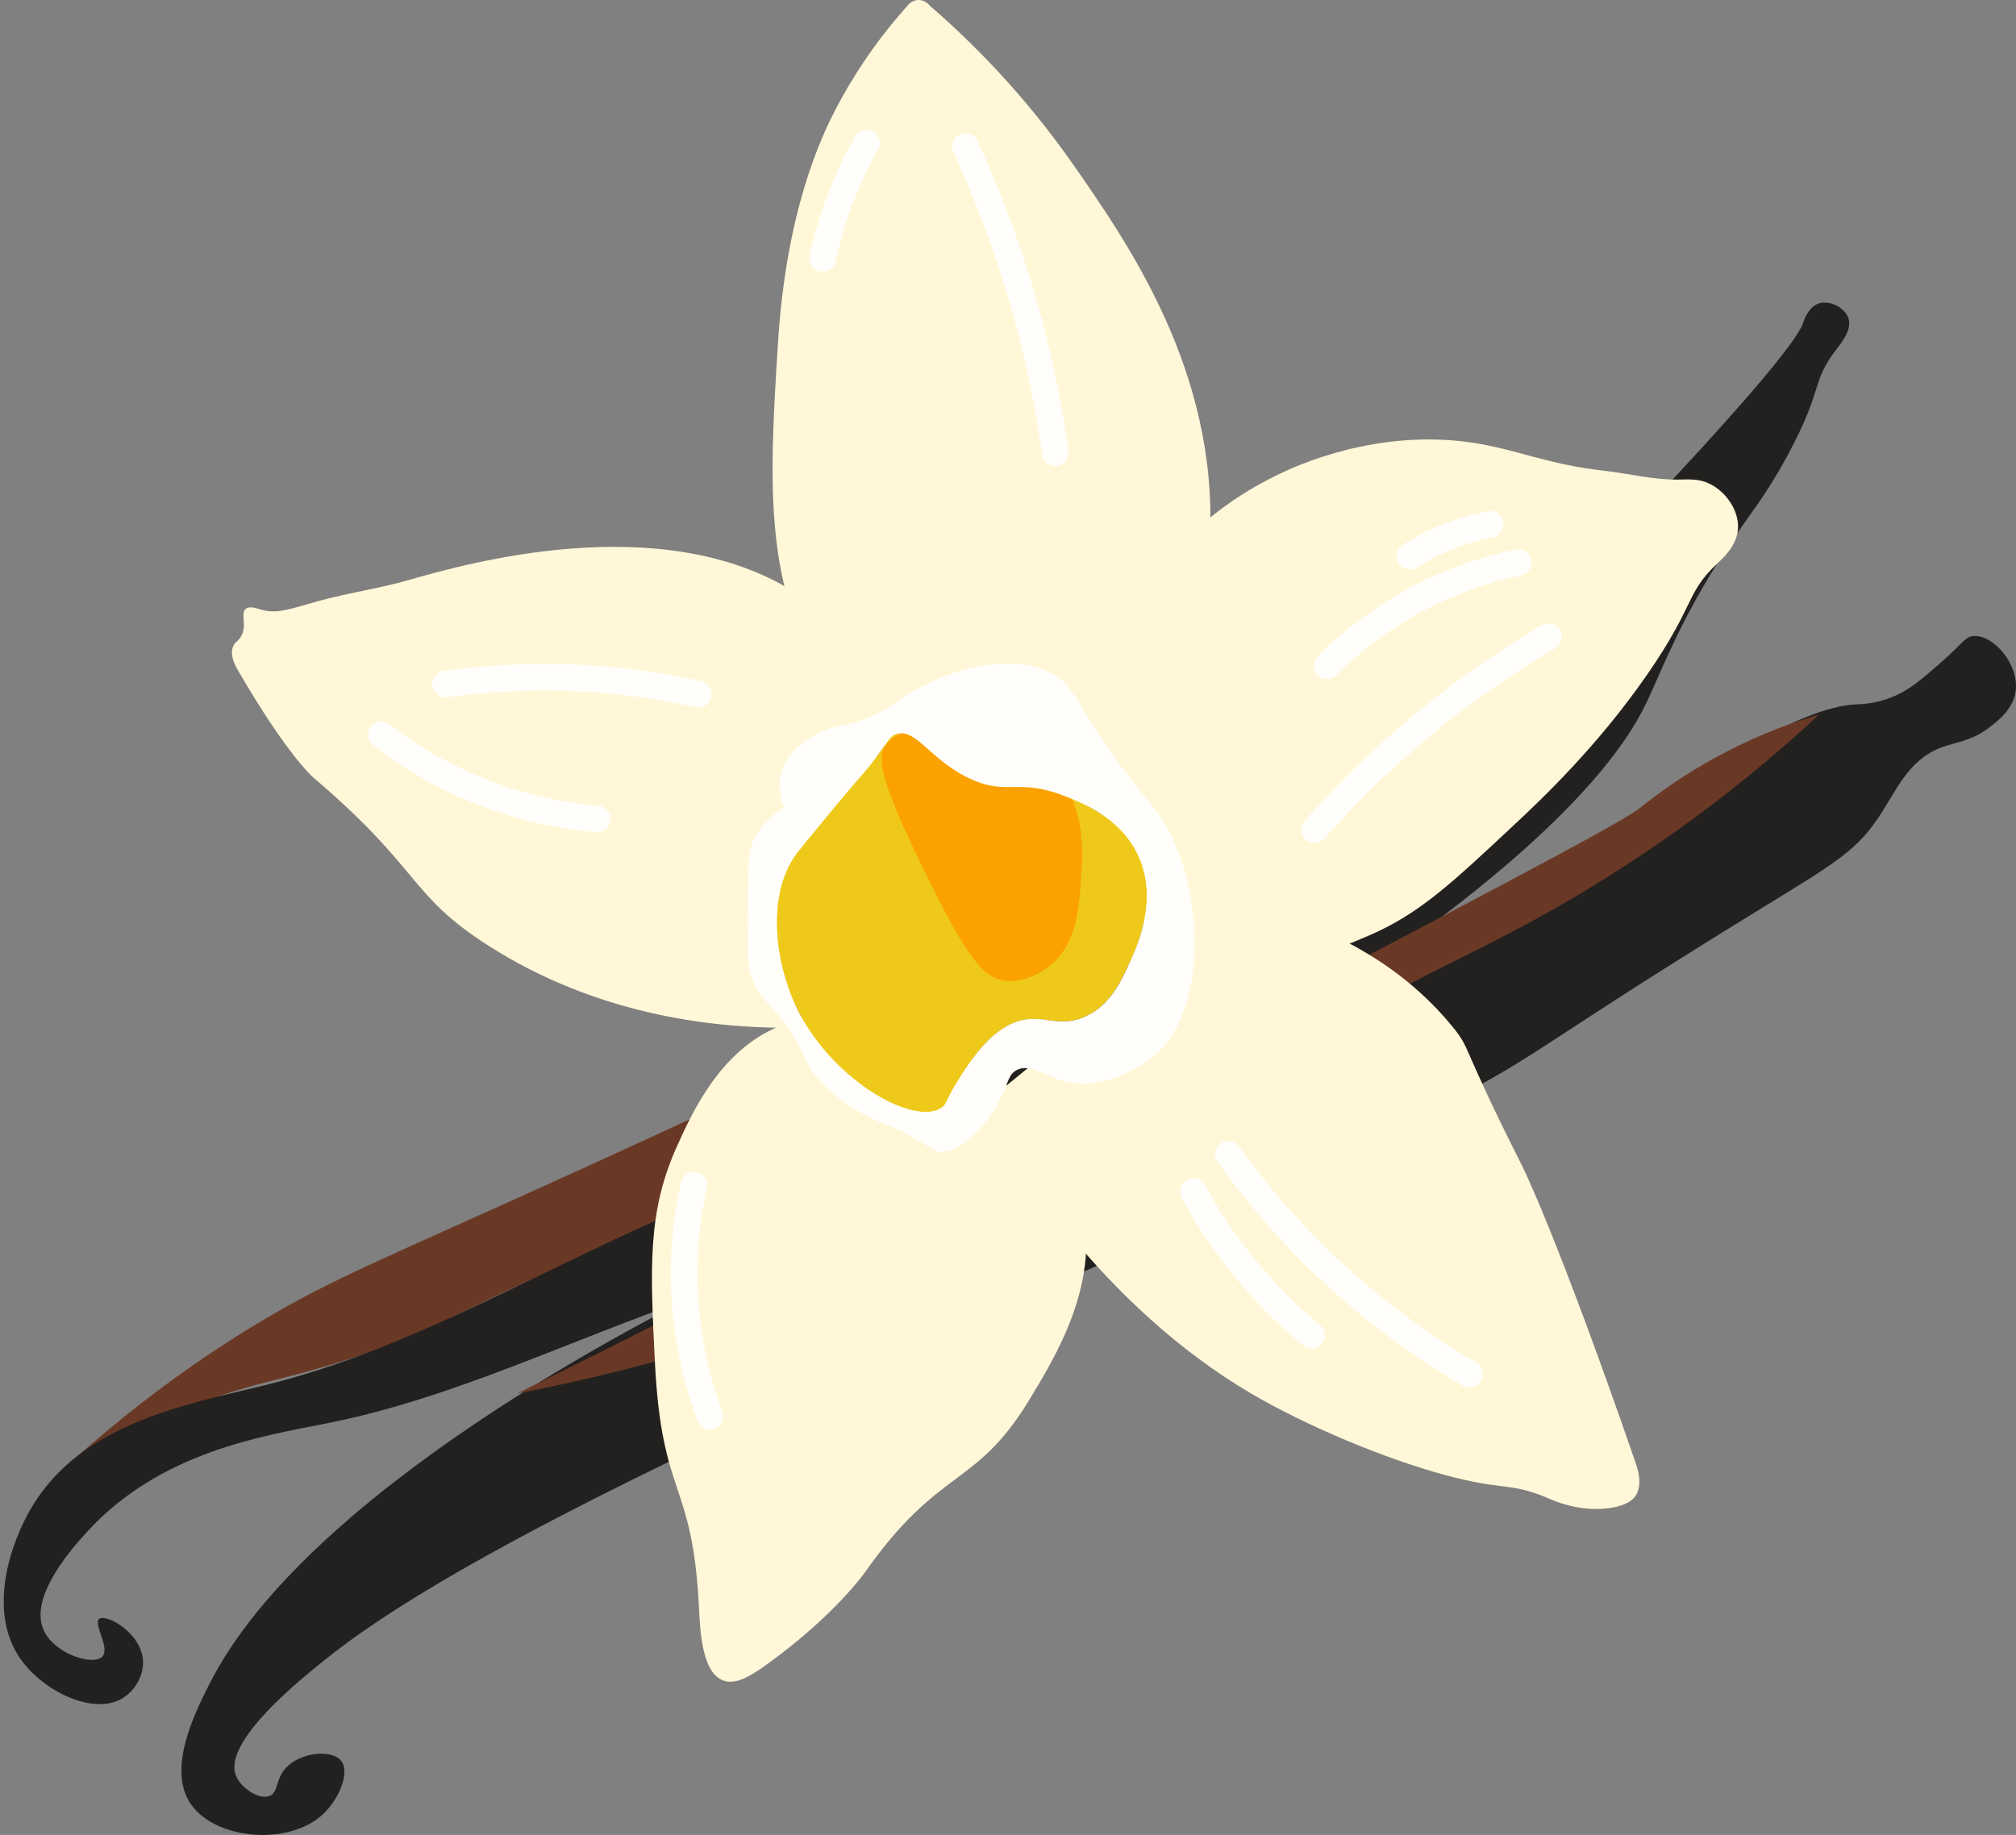 <?xml version="1.0" encoding="UTF-8"?>
<svg id="Calque_1" data-name="Calque 1" xmlns="http://www.w3.org/2000/svg" viewBox="0 0 832.14 757.55">
  <rect x="0" y="0" width="832.14" height="757.55" fill="#808080" stroke="none"/>
  <defs>
    <style>
      .cls-1 {
        fill: #232120;
      }

      .cls-2 {
        fill: #6a3925;
      }

      .cls-3 {
        fill: #fff7d7;
      }

      .cls-4 {
        fill: #fffefa;
      }

      .cls-5 {
        fill: #fba200;
      }

      .cls-6 {
        fill: none;
        stroke: #fffefa;
        stroke-linecap: round;
        stroke-linejoin: round;
        stroke-width: 11px;
      }

      .cls-7 {
        fill: #efc91a;
      }
    </style>
  </defs>
  <g>
    <path class="cls-2" d="M21.73,610.54c33.1-30.91,63.11-51.21,84.21-63.96,31.3-18.91,51.38-26.28,135.34-64.53,30.13-13.73,54.53-25.08,69.91-32.27,3.29,14.64,6.57,29.28,9.86,43.92-33.61,8.39-60,17.75-77.71,24.66-52.25,20.38-65.27,33.55-114.3,47.28-17.79,4.98-25.96,6.01-44.33,12.85-28.01,10.42-49.32,23.01-62.98,32.05Z"/>
    <path class="cls-1" d="M289.11,496.08c-60.35,24.52-116.82,60.37-180.08,75.89-32.3,7.92-74.97,15.43-95.76,49.99-9.35,15.54-18.07,42.86-5.42,62.03,9.21,13.96,30.08,24.11,42.16,17.47,5.32-2.93,9.31-9.32,9.03-15.66-.5-11.58-15.1-19.65-18.07-17.47-2.7,1.99,4.72,12.14,1.2,15.66-3.83,3.83-19.62-1.16-24.09-10.84-6.51-14.1,12.5-34.86,18.07-40.95,30.13-32.92,72.74-39.42,98.77-44.57,52.25-10.34,100.75-34.62,151.17-51.8,23.79-8.1,171.57-56.99,297.58-148.79,73.22-53.34,90.62-85.74,96.25-97.61,6.05-12.74,13.91-34.19,32.68-62.71,10.15-15.41,15.58-20.89,24.99-38.24,15.55-28.68,9.62-30.18,20.45-44.3,2.18-2.84,6.52-8.14,4.92-12.87-1.47-4.35-7.71-7.44-12.12-6.06-4.54,1.43-6.37,7.37-6.72,8.4-5.17,14.82-87.94,102.48-137.71,148.83-52.84,49.21-161.26,150.21-317.31,213.6Z"/>
    <path class="cls-1" d="M97.44,733.2c2.05,4.97,9.5,9.93,13.78,8.27,3.76-1.45,2.43-6.96,6.89-11.71,5.98-6.36,18.9-7.67,22.74-2.76,3.78,4.85-1.08,15.98-7.58,22.05-14.05,13.12-44.24,10.54-54.44-4.13-10.08-14.52,1.58-37.7,7.58-49.61,40.35-80.18,183.06-151.77,203.28-161.93,257.19-129.25,385.79-193.88,411.38-212.24,0,0,40.7-29.19,64.77-30.32,2.04-.1,7.69-.15,14.47-2.76,7.35-2.82,12.58-7.32,19.98-13.78,10.36-9.04,10.83-11.54,14.47-11.71,8.21-.39,18.68,11.73,17.23,22.74-.98,7.45-7.14,12.17-10.82,14.99-7.69,5.9-13.74,5.9-20.19,8.43-13.87,5.44-18.25,18.08-26.19,29.63-9.16,13.33-18.58,18.72-47.55,36.52-89.15,54.79-89.08,58.63-124.03,77.18-111.86,59.36-379.39,161.71-467.89,232.22-10.91,8.69-43.71,34.83-37.9,48.92Z"/>
    <path class="cls-2" d="M213.55,575.29c46.28-22.97,86.94-43.49,120.75-60.7,71.73-36.51,123.2-63.62,226.14-117.85,72.92-38.42,109.52-57.73,116.48-63.18,5.62-4.4,25.92-20.88,57.12-32.87,6.93-2.66,12.78-4.49,16.74-5.63-7.88,7.34-20.25,18.45-36.16,30.99-48.99,38.63-91.63,59.41-109.77,68.44-146,72.72-170.8,114.97-294.44,155.61-41.52,13.65-76.15,21.19-96.86,25.18Z"/>
    <path class="cls-3" d="M508.28,372.3c25.48,5.43,64.05,18.16,91.29,51.6,7.87,9.66,3,6.57,28.78,57.55,0,0,14.01,27.71,46.64,122.06,1.01,2.91,3.22,9.59,0,14.21-.66.94-3.16,4.13-11.92,5.04-11.69,1.22-21.2-2.99-23.84-4.13-15.95-6.84-18.44-3.08-42.64-9.63-25.06-6.78-57.04-20.18-79.79-33.47-62.29-36.41-100.1-98.21-111.88-118.76,34.46-28.16,68.92-56.32,103.37-84.48Z"/>
    <path class="cls-3" d="M321.52,423.75c-24.31,10.06-35.78,35.51-42.11,49.54-12.2,27.06-11.04,50.11-9.08,89.17,2.83,56.45,15.45,48.14,18.16,100.73.47,9.12,1.01,27.12,9.91,30.55,5.31,2.05,11.59-1.87,18.16-6.61,27.91-20.11,40.46-37.98,40.46-37.98,30.71-43.76,45.51-34.55,67.7-71.01,11.18-18.36,28.75-47.23,22.29-79.26-10.49-51.99-80.56-93.73-125.5-75.14Z"/>
    <path class="cls-3" d="M378.79.01c3.06-.22,4.93,2.2,5.05,2.37,16.39,14.2,38.51,35.9,59.56,66.15,22.34,32.1,58.93,84.68,56.07,152.76-.5,11.91-4.05,96.5-53.17,113.12-37.03,12.53-80.05-20.29-100.55-46.41-31.29-39.87-28.32-87.35-24.63-146.42,3.41-54.56,17.81-84.93,23.71-96.28,9.98-19.23,21.29-33.52,29.78-42.98.22-.29,1.66-2.12,4.18-2.3Z"/>
    <path class="cls-3" d="M368.97,290.46c-13.79-26.14-30.25-39.25-40.93-45.96-55.28-34.77-135.85-11.74-159.3-5.04-12.43,3.55-25.32,5.35-37.78,8.82-11.16,3.11-16.61,5.37-23.35,3.37-1.66-.49-4.65-1.62-6.24-.22-2.23,1.96.84,6.57-1.89,11.33-1.28,2.24-2.43,2.04-3.25,4.07-1.48,3.63.76,7.8,1.9,9.76,20.42,35.23,31.06,44.29,31.07,44.29,45.11,38.38,39.28,48.41,72.51,69.61,44.05,28.1,90.84,33.79,122.78,33.84,14.83-44.62,29.66-89.24,44.48-133.86Z"/>
    <path class="cls-3" d="M487.39,393.95c26.18,14.37,61.63-.84,77.52-7.66,20.72-8.89,33.91-21.24,60.29-45.94,11.38-10.65,34.07-32.11,54.61-61.72,20.11-29,15.85-33.66,29.1-46.07,2.43-2.28,8.15-7.35,8.49-14.55.34-7.31-4.94-14.89-11.52-18.19-4.52-2.27-8.37-1.88-13.34-1.82-10.18.12-20.2-2.5-30.31-3.64-23.5-2.63-36.06-8.76-53.95-11.52-39.75-6.12-73.31,9.43-81.23,13.34-8.37,4.12-32.95,16.59-50.32,42.44-33.43,49.77-29.45,133.31,10.67,155.32Z"/>
    <path class="cls-7" d="M466.27,397.43c-3.58,7.78-7.85,17.03-17.46,21.84-12.81,6.42-19.69-2.74-32.57,4.02-9.55,5.01-16.21,15.53-20.82,22.84-5.19,8.19-4.38,9.77-7.07,11.41-11.91,7.37-46.22-12.49-60.12-42.64-7.69-16.71-12.07-42.97-.66-60.8,1.36-2.11,6.62-8.46,17.12-21.16,12.57-15.15,11.27-12.81,15.79-18.8,6.53-8.64,6.76-10.25,9.41-11.09,8.17-2.58,13.77,10.36,29.89,18.14,15.6,7.55,20.05.09,38.62,7.05,7.66,2.88,23.77,8.94,31.23,24.52,8.8,18.37-.2,37.83-3.36,44.67Z"/>
    <path class="cls-5" d="M365.52,307.76c-3.2,4.65-3.7,11.67,16.46,52.73,18.05,36.76,24.39,43.21,32.58,44.33,8.73,1.2,16.07-4.12,17.8-5.37,11.81-8.55,12.94-23.82,13.77-34.93.94-12.62,2.15-28.95-9.07-44-16.47-22.09-44.52-21.02-48.03-20.82-8.35.46-18.67,1.03-23.51,8.06Z"/>
    <path class="cls-4" d="M483.45,344.93c-7.14-14.92-12.11-13.43-34.79-49.55-6.17-9.8-7.92-13.29-13.13-16.53-16.62-10.36-43.47-2.65-59.3,6.85-6.69,4.01-8.89,6.82-17.1,10.25-11.57,4.85-16.05,2.97-24.52,8.55-3.51,2.33-10.71,7.07-12.5,15.72-1.2,5.74.52,10.66,1.61,13.17-6.33,3.94-9.71,8.26-11.56,11.22-3.76,6.01-3.34,9.8-3.52,44.27-.04,5.78-.07,10.07,1.91,15.4,2.41,6.44,5.62,8.66,10.91,15.08,11.77,14.26,8.55,18.6,18.93,28.87,6.28,6.21,12.84,9.93,15.72,11.54,7.98,4.47,11.57,4.62,22.13,10.59,7.46,4.24,7.07,4.95,9.3,5.13,9.59.79,21-12.04,26.31-23.74,2.4-5.29,2.61-8.26,5.78-9.95,5.47-2.9,11.72,2.36,19.25,4.49,16.19,4.6,32.77-6.82,34.95-8.34,23.47-16.17,23.99-63.05,9.62-93.03ZM466.27,397.43c-3.58,7.78-7.85,17.03-17.46,21.84-12.81,6.42-19.69-2.74-32.57,4.02-9.55,5.01-16.21,15.53-20.82,22.84-5.19,8.19-4.38,9.77-7.07,11.41-11.91,7.37-46.22-12.49-60.12-42.64-7.69-16.71-12.07-42.97-.66-60.8,1.36-2.11,6.62-8.46,17.12-21.16,12.57-15.15,11.27-12.81,15.79-18.8,6.53-8.64,6.76-10.25,9.41-11.09,8.17-2.58,13.77,10.36,29.89,18.14,15.6,7.55,20.05.09,38.62,7.05,7.66,2.88,23.77,8.94,31.23,24.52,8.8,18.37-.2,37.83-3.36,44.67Z"/>
  </g>
  <g>
    <path class="cls-6" d="M157.39,303.29c9.85,7.65,24.68,17.42,44.43,24.79,17.43,6.5,33.05,9.03,44.65,10.01"/>
    <path class="cls-6" d="M286.39,489.28c-2.7,12.18-5.19,29.76-3.4,50.76,1.58,18.54,5.97,33.74,10.05,44.65"/>
    <path class="cls-6" d="M507,476.53c10.65,14.83,25.17,32.43,44.47,50.11,19.8,18.15,39.1,31.31,55.12,40.71"/>
    <path class="cls-6" d="M183.84,282.41c23.69-3.24,52.08-4.34,83.51.3,7.27,1.07,14.24,2.39,20.89,3.87"/>
    <path class="cls-6" d="M541.29,551.24c-11.24-9.4-24.12-22.15-36.04-38.99-4.96-7-9.13-13.83-12.65-20.28"/>
    <path class="cls-6" d="M542.7,342.49c9.88-11.24,21.53-23.19,35.14-35.19,21.63-19.07,42.8-33.5,61.32-44.36"/>
    <path class="cls-6" d="M547.71,274.84c8.25-8.21,20.85-18.95,38.28-28.05,15.58-8.14,29.93-12.3,40.64-14.54"/>
    <path class="cls-6" d="M581.91,229.62c3.93-2.51,8.78-5.19,14.53-7.58,6.99-2.9,13.4-4.58,18.67-5.58"/>
    <path class="cls-6" d="M398.53,60.56c7.64,16.58,15.35,35.97,22.02,57.98,7.62,25.15,12.23,48.28,15.04,68.31"/>
    <path class="cls-6" d="M357.69,59.05c-3.58,6.35-7.33,13.94-10.7,22.72-3.51,9.13-5.85,17.58-7.45,24.93"/>
  </g>
</svg>